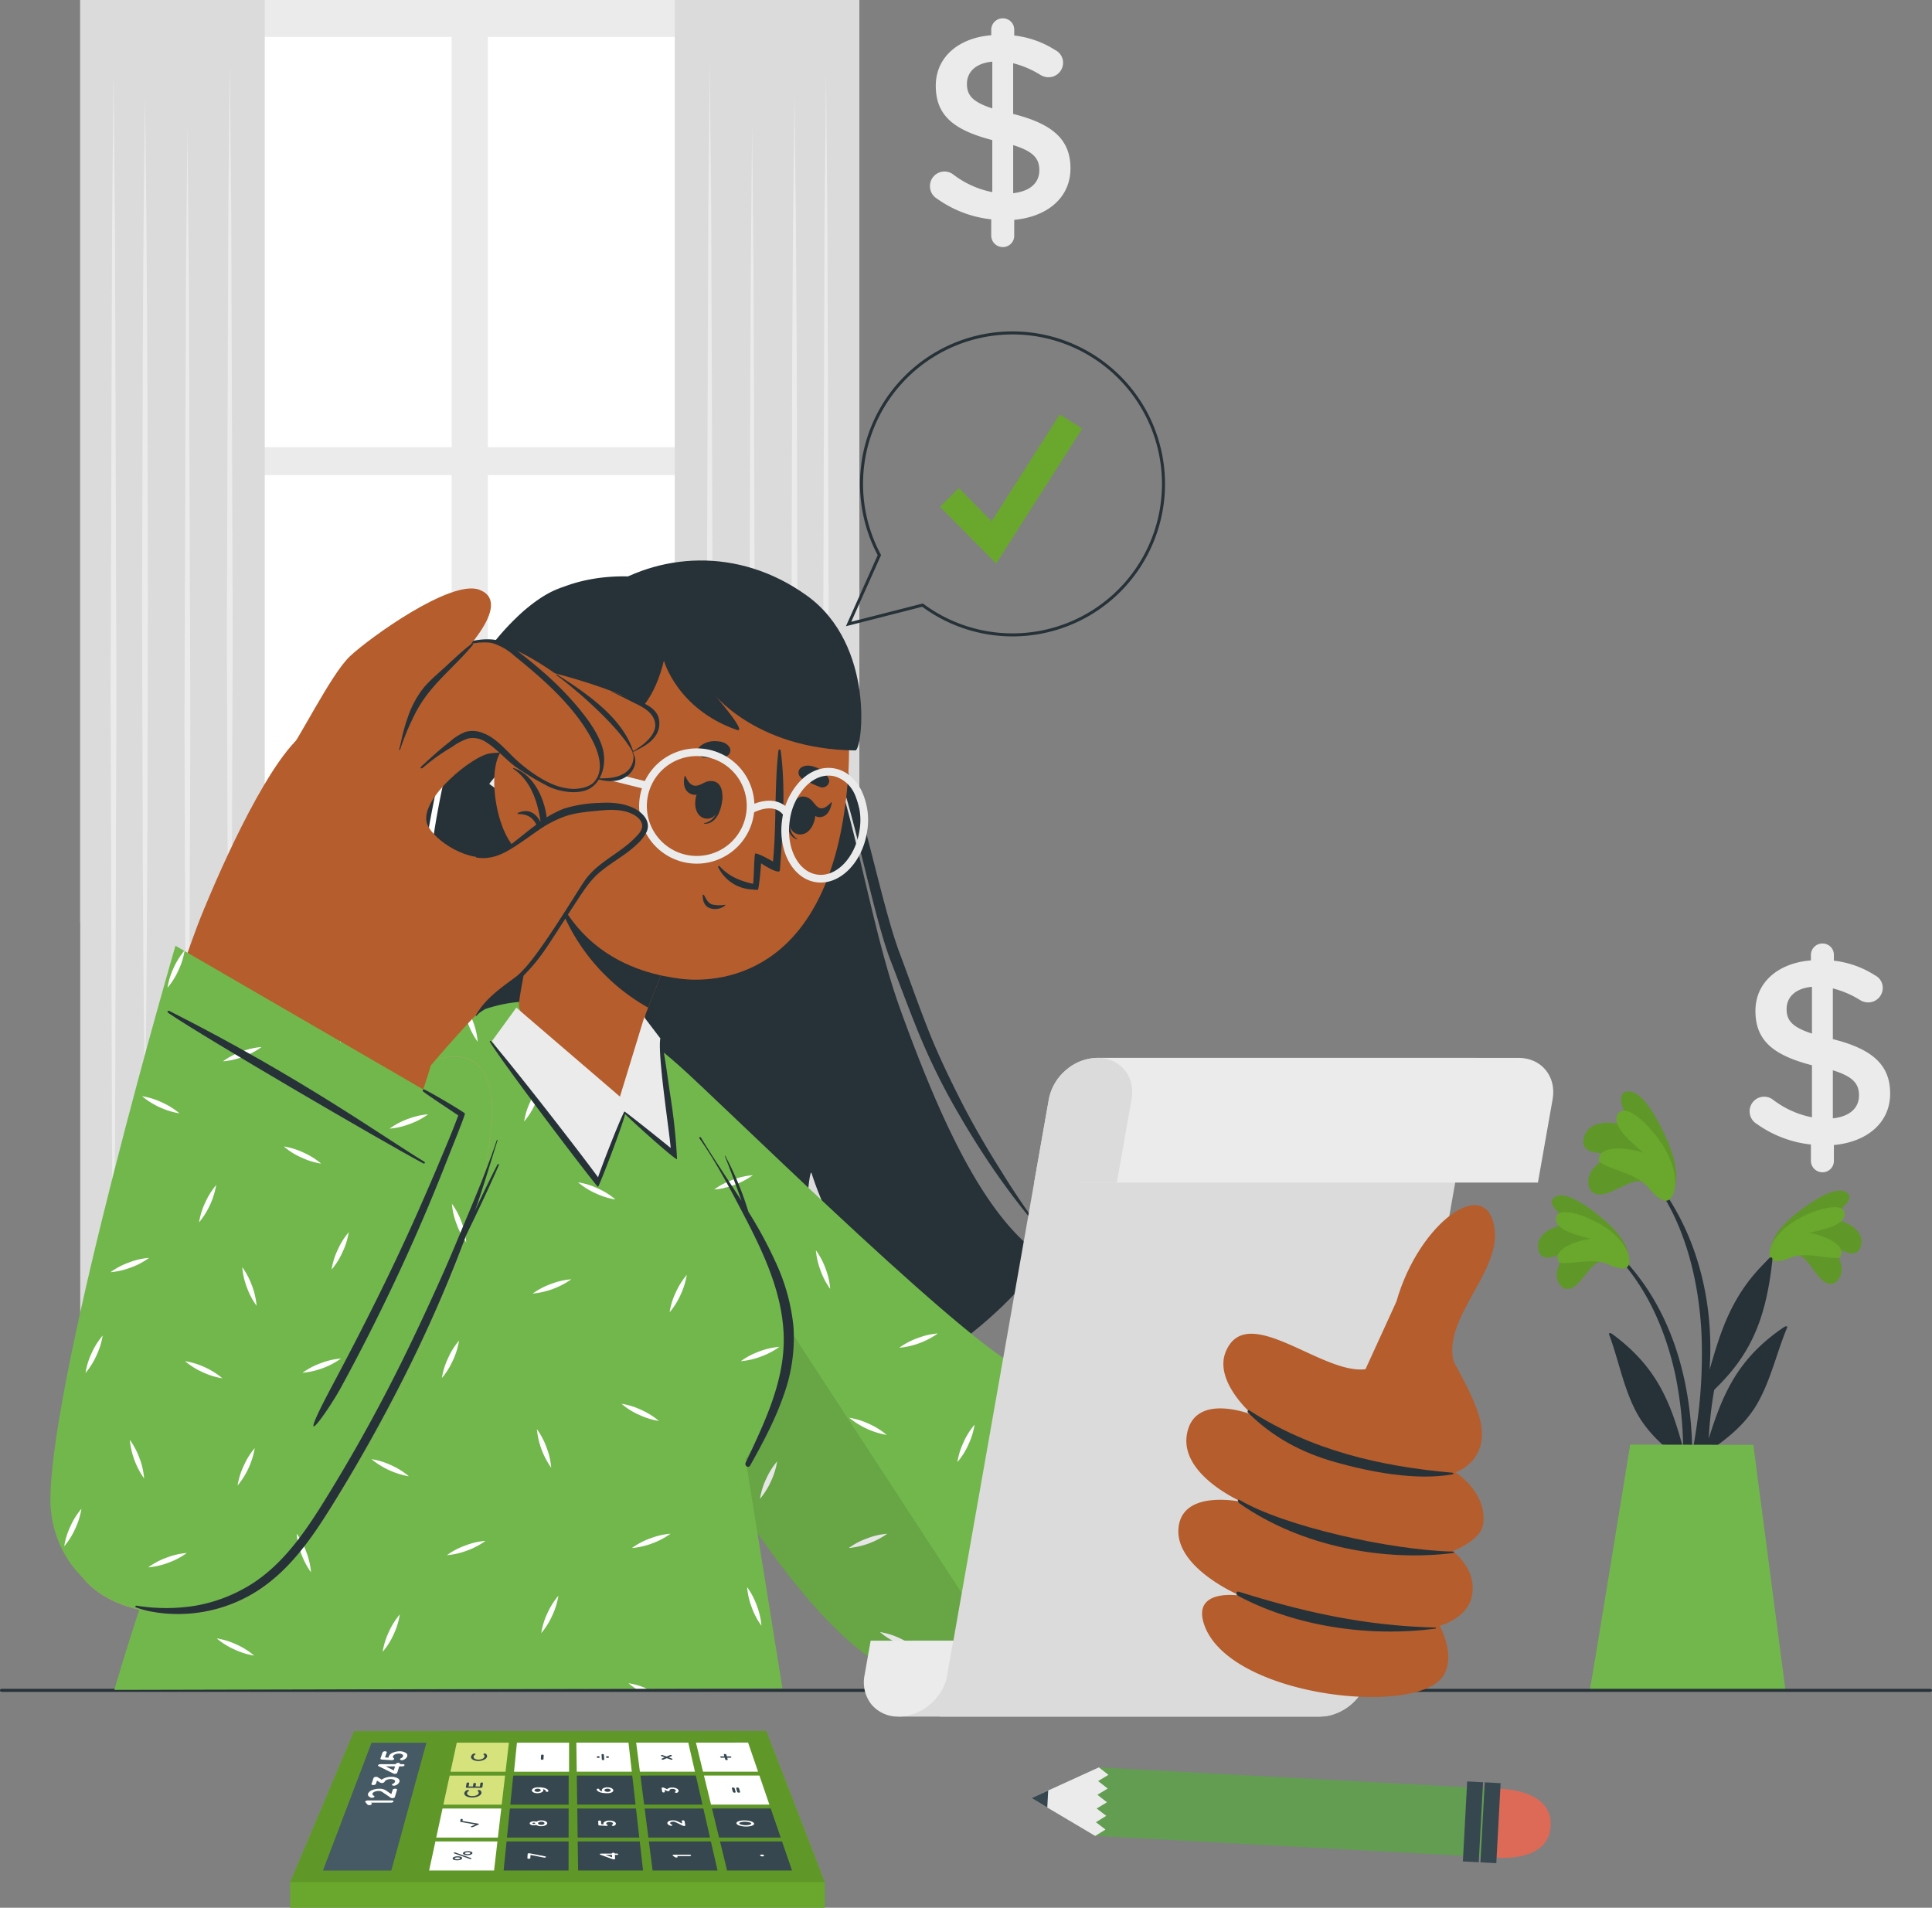 <svg xmlns="http://www.w3.org/2000/svg" width="638.42" height="630.427" viewBox="0 0 638.42 630.427"><rect x="0" y="0" width="638.42" height="630.427" fill="#808080" stroke="none"/><defs><style>.a{fill:#ebebeb;}.b{fill:#fff;}.c{fill:#dbdbdb;}.d{fill:#263238;}.e{fill:#69a82c;}.f{opacity:0.1;}.g{fill:#72b74c;}.h,.p{fill:none;stroke:#263238;}.h{stroke-linecap:round;stroke-linejoin:round;}.i{fill:#eb9481;}.j{fill:#b55d2c;}.k{fill:#dd6a57;}.l{fill:#629d52;}.m{fill:#37474f;}.n{fill:#d6e27b;}.o{fill:#455a64;}.p{stroke-miterlimit:10;}</style></defs><g transform="translate(-36.211 -44.669)"><g transform="translate(62.724 44.669)"><rect class="a" width="257.436" height="304.767" transform="translate(0 0)"/><g transform="translate(14.029 12.208)"><rect class="b" width="108.709" height="135.559"/><rect class="b" width="108.709" height="135.559" transform="translate(120.669)"/><rect class="b" width="108.709" height="135.559" transform="translate(0 144.793)"/><rect class="b" width="108.709" height="135.559" transform="translate(120.669 144.793)"/></g><g transform="translate(0 0)"><rect class="c" width="60.974" height="436.02"/><path class="a" d="M87.508,58.542l.471,47.144.171,47.144.324,94.287L88.152,341.4l-.17,47.144-.474,47.144-.474-47.144-.17-47.144-.322-94.287.324-94.287.171-47.144Z" transform="translate(-38.094 -37.812)"/><path class="a" d="M68.771,65.858l.47,42.1.27,42.1.226,84.19-.222,84.191-.271,42.1-.474,42.1-.474-42.1-.271-42.1L67.8,234.239l.225-84.19.271-42.1Z" transform="translate(-47.356 -34.196)"/><path class="a" d="M78.139,72.509l.47,49.291.171,49.291.324,98.581-.322,98.581-.17,49.291-.474,49.291-.474-49.291-.17-49.291-.322-98.581L77.5,171.09l.171-49.291Z" transform="translate(-42.725 -30.909)"/><path class="a" d="M61.8,60.2l.471,51.589.171,51.589.324,103.178-.322,103.178-.17,51.589L61.8,472.915l-.474-51.589-.17-51.589L60.837,266.56l.324-103.178.171-51.589Z" transform="translate(-50.8 -36.99)"/></g><g transform="translate(196.462)"><rect class="c" width="60.974" height="436.02" transform="translate(60.974 436.02) rotate(180)"/><path class="a" d="M193.653,58.542l.471,47.144.171,47.144.324,94.287L194.3,341.4l-.17,47.144-.474,47.144-.474-47.144-.17-47.144-.322-94.287.324-94.287.171-47.144Z" transform="translate(-182.093 -37.812)"/><path class="a" d="M212.391,65.858l.47,42.1.27,42.1.226,84.19-.222,84.191-.271,42.1-.474,42.1-.474-42.1-.271-42.1-.222-84.191.225-84.19.271-42.1Z" transform="translate(-172.832 -34.196)"/><path class="a" d="M203.022,72.509l.471,49.291.171,49.291.324,98.581-.322,98.581-.17,49.291-.474,49.291-.474-49.291-.17-49.291-.322-98.581.324-98.581.171-49.291Z" transform="translate(-177.462 -30.909)"/><path class="a" d="M219.359,60.2l.471,51.589L220,163.382l.324,103.178L220,369.738l-.17,51.589-.474,51.589-.474-51.589-.17-51.589-.322-103.178.324-103.178.171-51.589Z" transform="translate(-169.387 -36.99)"/></g><g transform="translate(551.643 311.782)"><path class="a" d="M447.384,253.322a3.725,3.725,0,0,1,3.752,3.754V259a31.8,31.8,0,0,1,13.529,4.8,4.676,4.676,0,0,1,2.619,4.19,4.807,4.807,0,0,1-4.889,4.8,5.043,5.043,0,0,1-2.618-.786,31.685,31.685,0,0,0-8.989-3.84v16.758c13.268,3.316,18.94,8.64,18.94,17.979,0,9.6-7.506,15.974-18.592,17.02v5.237a3.724,3.724,0,0,1-3.752,3.754,3.8,3.8,0,0,1-3.84-3.754v-5.411a37.767,37.767,0,0,1-17.894-6.808,4.8,4.8,0,0,1-2.356-4.19,4.8,4.8,0,0,1,7.682-3.84,30.916,30.916,0,0,0,12.916,5.847V293.558c-12.743-3.316-18.678-8.117-18.678-17.979,0-9.339,7.419-15.8,18.33-16.672v-1.832A3.8,3.8,0,0,1,447.384,253.322Zm-3.492,29.763V267.637c-5.586.523-8.378,3.491-8.378,7.331C435.514,278.633,437.171,280.9,443.892,283.085Zm6.9,12.132V311.1c5.586-.611,8.641-3.4,8.641-7.594C459.43,299.668,457.51,297.311,450.788,295.217Z" transform="translate(-423.294 -253.322)"/></g><g transform="translate(280.792 6.058)"><path class="a" d="M266.125,48.723a3.724,3.724,0,0,1,3.751,3.754V54.4A31.75,31.75,0,0,1,283.4,59.2a4.673,4.673,0,0,1,2.619,4.19,4.808,4.808,0,0,1-4.889,4.8,5.044,5.044,0,0,1-2.618-.786,31.668,31.668,0,0,0-8.99-3.84V80.318c13.268,3.317,18.941,8.641,18.941,17.98,0,9.6-7.507,15.974-18.593,17.02v5.237a3.723,3.723,0,0,1-3.751,3.754,3.8,3.8,0,0,1-3.842-3.754v-5.411a37.757,37.757,0,0,1-17.892-6.809,4.794,4.794,0,0,1-2.358-4.188,4.8,4.8,0,0,1,7.682-3.84,30.914,30.914,0,0,0,12.918,5.847V88.959c-12.745-3.317-18.678-8.117-18.678-17.979,0-9.339,7.418-15.8,18.329-16.671V52.477A3.8,3.8,0,0,1,266.125,48.723Zm-3.492,29.763V63.037c-5.587.524-8.38,3.492-8.38,7.332C254.253,74.034,255.912,76.3,262.633,78.486Zm6.895,12.132V106.5c5.586-.611,8.641-3.4,8.641-7.594C278.169,95.069,276.249,92.713,269.527,90.618Z" transform="translate(-242.033 -48.723)"/></g></g><g transform="translate(544.455 405.34)"><g transform="translate(0)"><g transform="translate(0 34.356)"><path class="d" d="M394.932,321.725c23.9,23.4,27.913,59.6,22.876,91.307-.13.72-1.243.523-1.243-.152,0-7.219.218-14.37.2-21.5-.132-.326-.241-.632-.371-.959-6.237-4.535-11.974-9.66-15.528-16.682-3.99-7.851-5.56-16.7-8.613-24.9-.284-.784.553-.553,1.1-.149,14.538,10.723,19.173,22.262,23.345,37.681a128.217,128.217,0,0,0-2.53-24.01c-3.141-14.633-9.356-29.135-19.866-40C393.907,321.943,394.518,321.311,394.932,321.725Z" transform="translate(-368.754 -302.825)"/><path class="e" d="M398.193,330.66c-4.112.139-6.69,6.711-9.893,8.628-1.7,1.021-3.346.958-4.538-.713-3.175-4.433,1.182-9.9,5.278-12.958-2.93,1.2-5.36,3.322-8.519,3.921-1.913.351-3.4-.357-3.846-2.3-1.391-6.043,6.188-8.731,11.386-8.858-2.521-1.751-9.746-6.516-5.907-8.858,3.89-2.352,12.368,4.459,15.134,6.7,4.064,3.3,8.91,8.226,9.094,13.384C406.621,335.627,401.358,331.921,398.193,330.66Z" transform="translate(-376.507 -309.032)"/><path class="f" d="M398.193,330.66c-4.112.139-6.69,6.711-9.893,8.628-1.7,1.021-3.346.958-4.538-.713-3.175-4.433,1.182-9.9,5.278-12.958-2.93,1.2-5.36,3.322-8.519,3.921-1.913.351-3.4-.357-3.846-2.3-1.391-6.043,6.188-8.731,11.386-8.858-2.521-1.751-9.746-6.516-5.907-8.858,3.89-2.352,12.368,4.459,15.134,6.7,4.064,3.3,8.91,8.226,9.094,13.384C406.621,335.627,401.358,331.921,398.193,330.66Z" transform="translate(-376.507 -309.032)"/><path class="e" d="M397.438,329.842c-5.257-2.389-15.357,1.051-16.214-.94-1.741-4.049,6.33-6.827,10.685-7.365-4.012-1.088-11.7-2.82-11.462-6.688.288-4.725,11.79-.662,17.611,3.8,7.335,5.624,7.286,11.05,6.074,12.136C402.469,332.279,398.306,330.236,397.438,329.842Z" transform="translate(-374.562 -307.201)"/></g><g transform="translate(53.164 32.756)"><path class="d" d="M439.533,320.171c-24.775,22.474-30.16,58.494-26.333,90.37.1.725,1.222.571,1.249-.1.273-7.213.329-14.369.622-21.493.142-.323.263-.623.406-.944,6.4-4.3,12.331-9.2,16.15-16.081,4.287-7.693,6.192-16.48,9.554-24.557.314-.774-.532-.575-1.094-.193-14.937,10.161-20.005,21.516-24.761,36.765a128.262,128.262,0,0,1,3.441-23.9c3.694-14.5,10.457-28.757,21.372-39.209C440.547,320.428,439.962,319.772,439.533,320.171Z" transform="translate(-412.086 -301.988)"/><g transform="translate(23.341)"><path class="e" d="M436.091,329.04c4.1.3,6.428,6.962,9.559,9,1.654,1.083,3.307,1.083,4.561-.541,3.343-4.308-.8-9.937-4.78-13.15,2.881,1.315,5.23,3.523,8.362,4.244,1.9.423,3.411-.23,3.931-2.156,1.621-5.986-5.85-8.96-11.041-9.284,2.585-1.656,9.988-6.141,6.24-8.628-3.8-2.5-12.528,3.987-15.378,6.124-4.187,3.141-9.218,7.881-9.6,13.028C427.481,333.684,432.881,330.182,436.091,329.04Z" transform="translate(-427.601 -307.962)"/><path class="f" d="M436.091,329.04c4.1.3,6.428,6.962,9.559,9,1.654,1.083,3.307,1.083,4.561-.541,3.343-4.308-.8-9.937-4.78-13.15,2.881,1.315,5.23,3.523,8.362,4.244,1.9.423,3.411-.23,3.931-2.156,1.621-5.986-5.85-8.96-11.041-9.284,2.585-1.656,9.988-6.141,6.24-8.628-3.8-2.5-12.528,3.987-15.378,6.124-4.187,3.141-9.218,7.881-9.6,13.028C427.481,333.684,432.881,330.182,436.091,329.04Z" transform="translate(-427.601 -307.962)"/><path class="e" d="M434.968,328.2c5.345-2.188,15.306,1.633,16.24-.321,1.895-3.982-6.065-7.065-10.4-7.769,4.049-.934,11.8-2.371,11.708-6.246-.108-4.732-11.755-1.11-17.743,3.129-7.543,5.342-7.7,10.765-6.531,11.9C429.849,330.44,434.086,328.559,434.968,328.2Z" transform="translate(-427.706 -306.15)"/></g></g><g transform="translate(14.941)"><path class="d" d="M419.937,387.672c-1.829,11.844-4.1,24.09-7.691,35.534a.885.885,0,0,1-1.732-.348c1.627-10.951,4.593-21.7,6.221-32.65a164.393,164.393,0,0,0,1.9-33.518c-1.044-18.453-6.055-38.08-18.1-52.519-.264-.342.3-.826.571-.508,24.105,28.107,20.27,62.569,20.249,65.658,3.411-11.637,6.929-24.975,19.838-36.823.557-.511.991-.269.9.6-2.31,21.583-8.31,32.851-20.823,44.39C420.922,380.908,420.481,384.312,419.937,387.672Z" transform="translate(-379.602 -277.381)"/><path class="e" d="M407.23,316.064c-4.336-1.926-10.319,3.6-14.609,3.972-2.273.206-3.954-.69-4.348-3.024-1.064-6.2,6.209-9.677,12-10.787-3.647-.226-7.234.749-10.812-.22-2.162-.6-3.349-2.083-2.833-4.326,1.6-6.971,10.814-5.944,16.274-3.458-1.733-3.087-6.832-11.667-1.671-12.166,5.219-.481,10.588,10.853,12.328,14.574,2.558,5.467,5.106,13.021,2.7,18.465C413.473,325.46,409.876,318.966,407.23,316.064Z" transform="translate(-386.506 -286.04)"/><path class="f" d="M407.23,316.064c-4.336-1.926-10.319,3.6-14.609,3.972-2.273.206-3.954-.69-4.348-3.024-1.064-6.2,6.209-9.677,12-10.787-3.647-.226-7.234.749-10.812-.22-2.162-.6-3.349-2.083-2.833-4.326,1.6-6.971,10.814-5.944,16.274-3.458-1.733-3.087-6.832-11.667-1.671-12.166,5.219-.481,10.588,10.853,12.328,14.574,2.558,5.467,5.106,13.021,2.7,18.465C413.473,325.46,409.876,318.966,407.23,316.064Z" transform="translate(-386.506 -286.04)"/><path class="e" d="M406.267,315.62c-4.251-5.125-16.461-6.641-16.35-9.137.232-5.078,10-3.9,14.795-2.262-3.616-3.148-10.72-8.815-8.528-12.709,2.678-4.758,12.567,5.248,16.361,12.81,4.779,9.527,2,15.132.191,15.649C410.26,320.681,406.97,316.467,406.267,315.62Z" transform="translate(-384.82 -283.946)"/></g><path class="g" d="M442,364.228l10.63,81.233H387.933c1.333-7.2,13.374-81.325,13.374-81.325Z" transform="translate(-370.859 -247.441)"/></g></g><g transform="translate(36.711 603.247)"><line class="h" x2="637.42"/></g><g transform="translate(52.863 229.881)"><g transform="translate(114.29 5.247)"><path class="d" d="M140.588,424.226A151.355,151.355,0,0,0,167.6,442.239c-13.318-24.31-6.185-76.089-4.986-68.518,5.76,36.2,27.429,77.144,36.856,79.868.066,0,.1.036.161.039,25.506,5.127,49.485.958,69.946-7.035a.212.212,0,0,0-.058-.121C252,418.772,257.686,366,258.738,369.323c11.439,35.7,39.789,58.382,45.019,58.775h.033c20.888-14.736,32.66-30.205,30.045-32.092-18.991-13.752-33.24-46.294-45.653-80.467v-.028C275.907,281.82,271.3,232.758,252.5,202.026c-17.212-28.131-55.991-36.45-79.457-24.787C111.468,207.839,128.94,414.577,140.588,424.226Z" transform="translate(-121.51 -172.129)"/><path class="d" d="M179.713,174.341c-5.312,1.621-9.775,4.858-13.782,8.275a84.364,84.364,0,0,0-10.638,11.5,133.675,133.675,0,0,0-14.974,26.6c-8.145,18.536-12.591,55.866-14.86,75.623a310.133,310.133,0,0,0-.033,59.612c.4,4.961,1.13,9.9,1.68,14.844l2.186,14.79,2.826,14.705,3.313,14.621-2.315-14.748-1.969-14.769-1.657-14.783c-.372-4.937-.926-9.862-1.149-14.8-1.233-19.733-1.4-39.528.82-59.117,1.911-19.6,6.422-56.6,13.764-75.108a135.192,135.192,0,0,1,13.844-26.622,81.825,81.825,0,0,1,9.849-11.757,52.862,52.862,0,0,1,6.044-5.007A28.2,28.2,0,0,1,179.713,174.341Z" transform="translate(-124.006 -171.036)"/><path class="d" d="M300.4,386.05a256.5,256.5,0,0,1-15.234-22.112c-4.767-7.519-9.211-15.191-13.232-23.021-3.973-7.846-7.782-15.749-10.971-23.845s-6.082-16.365-9.142-24.548c-6.31-16.334-12.328-50.288-19.714-66.323-3.739-8-7.639-15.953-12.138-23.671a118.736,118.736,0,0,0-7.486-11.223c-2.758-3.564-5.82-7.147-10-9.469,3.936,2.611,6.639,6.291,9.167,9.934a115.385,115.385,0,0,1,6.676,11.459c4.126,7.79,7.706,15.8,11.1,23.869,6.793,16.137,12.821,50.029,18.847,66.429,3.174,8.166,6.14,16.346,9.487,24.519a214.246,214.246,0,0,0,11.588,23.934C278.136,357.485,288.2,372.482,300.4,386.05Z" transform="translate(-85.218 -167.331)"/></g><g transform="translate(159.032 146.821)"><path class="i" d="M173.366,328.97c16.077,36.119,78.981,152.433,117.8,159.4,25.473,4.572,127.25-8.988,143.966-33.784,7.285-10.8-8.313-83.753-21.824-80.346s-95.01,17.172-105.171,14.612c-10.1-2.546-88.661-86.628-117.589-107.162C140.661,246.281,164.706,309.52,173.366,328.97Z" transform="translate(-150.993 -264.78)"/><path class="g" d="M385.167,372.164,391.3,482.388s-80.411,17.674-115.5,5.551c-42.615-14.721-104.963-146.686-113.5-168.376-14.013-35.608-10.131-57.17,9.731-51.9,7.718,1.984,17.867,8.064,30.305,19.023,13.02,11.41,87.771,85.481,111.361,99.473C326.889,393.987,385.167,372.164,385.167,372.164Z" transform="translate(-153.949 -266.875)"/><path class="b" d="M341.667,455.934a24.365,24.365,0,0,0-6.067,3.2,24.316,24.316,0,0,0,6.679-1.539,23.831,23.831,0,0,0,6.067-3.183A23.647,23.647,0,0,0,341.667,455.934ZM281.09,369.356a23.742,23.742,0,0,0-6.052,3.183,26.236,26.236,0,0,0,12.731-4.722A23.781,23.781,0,0,0,281.09,369.356Zm-61.115-52.314a24.37,24.37,0,0,0-6.067,3.2,26.362,26.362,0,0,0,12.746-4.722A24.172,24.172,0,0,0,219.975,317.042ZM264.4,435.537a24.056,24.056,0,0,0-6.067,3.183A26.237,26.237,0,0,0,271.063,434,23.561,23.561,0,0,0,264.4,435.537Zm71.1-42.482a24.114,24.114,0,0,0-6.067,3.2,24.313,24.313,0,0,0,6.679-1.539,23.83,23.83,0,0,0,6.067-3.183A23.648,23.648,0,0,0,335.5,393.055ZM228.731,373.779a24.278,24.278,0,0,0-6.052,3.2,24.311,24.311,0,0,0,6.679-1.539,23.8,23.8,0,0,0,6.052-3.2A24.314,24.314,0,0,0,228.731,373.779ZM388.677,434.64c-.254-1.016-.583-2.017-.926-3a24.367,24.367,0,0,0-3.2-6.067,23.784,23.784,0,0,0,1.539,6.679,25.018,25.018,0,0,0,2.749,5.469Zm-84.471,6.141a24.313,24.313,0,0,0-3.183-6.067,24.3,24.3,0,0,0,1.524,6.679,23.885,23.885,0,0,0,3.2,6.067A23.662,23.662,0,0,0,304.206,440.782ZM250.682,346.4a24.278,24.278,0,0,0-3.2-6.052,24.313,24.313,0,0,0,1.539,6.679,23.742,23.742,0,0,0,3.183,6.052A23.765,23.765,0,0,0,250.682,346.4Zm-58.859-57.947a24.058,24.058,0,0,0-3.183-6.067,26.236,26.236,0,0,0,4.722,12.731A23.562,23.562,0,0,0,191.823,288.457ZM275.188,468.53a23.67,23.67,0,0,0-6.545-2.032,23.855,23.855,0,0,0,5.8,3.631,24.183,24.183,0,0,0,6.545,2.032A24.143,24.143,0,0,0,275.188,468.53Zm73.323-45.351a23.839,23.839,0,0,0-6.545-2.017,26.709,26.709,0,0,0,12.358,5.663A24.77,24.77,0,0,0,348.511,423.179Zm-24.147,60.533a23.67,23.67,0,0,0-6.545-2.032,19.593,19.593,0,0,0,3.616,2.51c1.18-.06,2.346-.12,3.526-.194C324.767,483.906,324.558,483.8,324.364,483.712Zm-59.292-85.995a23.672,23.672,0,0,0-6.545-2.032,26.564,26.564,0,0,0,12.343,5.663A23.855,23.855,0,0,0,265.071,397.717Zm-89.626-77.806a23.67,23.67,0,0,0-6.545-2.032,23.856,23.856,0,0,0,5.8,3.631,24.183,24.183,0,0,0,6.545,2.032A24.144,24.144,0,0,0,175.446,319.911ZM231.032,415.9a23.338,23.338,0,0,0-2.017,6.545,24.229,24.229,0,0,0,3.631-5.813,24.72,24.72,0,0,0,2.032-6.545A24.291,24.291,0,0,0,231.032,415.9Zm-29.87-61.623a23.338,23.338,0,0,0-2.017,6.545,24.23,24.23,0,0,0,3.631-5.813,24.721,24.721,0,0,0,2.032-6.545A24.771,24.771,0,0,0,201.162,354.279Zm95.11,49.49a24.183,24.183,0,0,0-2.032,6.545,23.469,23.469,0,0,0,3.646-5.8,24.72,24.72,0,0,0,2.032-6.545A23.75,23.75,0,0,0,296.272,403.769ZM154.75,288.143c.149.822.314,1.644.508,2.5a21.7,21.7,0,0,0,1.479-5.23A18.19,18.19,0,0,0,154.75,288.143Z" transform="translate(-153.553 -259.206)"/><path class="d" d="M300.787,442.507c-1.393-16.261-4.673-83.014-4.405-97.484.018-1,.659-1.236.776-.188,5.352,48.629,3.719,81.578,4.271,97.595C301.442,442.832,300.825,442.921,300.787,442.507Z" transform="translate(-83.557 -228.68)"/><path class="f" d="M162.289,319.545c8.523,21.7,70.91,153.68,113.5,168.387,10.5,3.63,25.111,4.58,40.4,4.173l-146.807-225c-4.218-.65-7.621.067-10.083,2.044C151.383,275.366,152.147,293.81,162.289,319.545Z" transform="translate(-153.949 -266.874)"/></g><g transform="translate(21.14 145.736)"><path class="g" d="M61.668,493.633l220.759-.518-12.2-75.9s17.457-21.189,14.154-44.172c-3.621-25.187-49.027-89.01-52.849-92.607-15.364-14.424-31.639-17.015-47.271-11.809h-.036C112.049,314,61.668,493.633,61.668,493.633Z" transform="translate(-61.668 -266.149)"/><path class="b" d="M74.589,448.11a29.732,29.732,0,0,0-3.721,1.7c-.149.433-.3.852-.448,1.27a28.611,28.611,0,0,0,4.782-1.315,23.636,23.636,0,0,0,6.067-3.2A23.786,23.786,0,0,0,74.589,448.11Zm79.764-144.973a24.278,24.278,0,0,0-6.052,3.2,24.209,24.209,0,0,0,6.664-1.539,23.639,23.639,0,0,0,6.067-3.2A24.313,24.313,0,0,0,154.353,303.137Zm104.165,21.487a20.223,20.223,0,0,0-2.929,1.823,18.366,18.366,0,0,0,3.661-.6C259.011,325.446,258.757,325.043,258.518,324.625Zm-56.872,33.038a24.316,24.316,0,0,0-6.067,3.183,26.363,26.363,0,0,0,12.746-4.722A23.783,23.783,0,0,0,201.646,357.663ZM173.3,444.106a24.06,24.06,0,0,0-6.067,3.183,24.293,24.293,0,0,0,6.679-1.524,23.8,23.8,0,0,0,6.052-3.2A23.564,23.564,0,0,0,173.3,444.106Zm97.112-64.119a24.279,24.279,0,0,0-6.052,3.2,24.313,24.313,0,0,0,6.679-1.539,23.8,23.8,0,0,0,6.052-3.2A24.314,24.314,0,0,0,270.412,379.987Zm-144.854,3.855a24.222,24.222,0,0,0-6.052,3.183,26.236,26.236,0,0,0,12.731-4.722A23.784,23.784,0,0,0,125.558,383.842Zm108.887,57.9a24.058,24.058,0,0,0-6.067,3.183,24.3,24.3,0,0,0,6.679-1.524,24.023,24.023,0,0,0,6.052-3.2A23.561,23.561,0,0,0,234.445,441.745Zm-58.59-170.809c-.149-.374-.3-.732-.448-1.106-.493.344-.971.7-1.449,1.061.09.224.164.433.239.657a23.884,23.884,0,0,0,3.2,6.067A24.311,24.311,0,0,0,175.855,270.936ZM120.777,446.272a24.312,24.312,0,0,0-3.183-6.067,26.363,26.363,0,0,0,4.722,12.746A23.664,23.664,0,0,0,120.777,446.272Zm79.375-34.562a24.221,24.221,0,0,0-3.183-6.052,26.236,26.236,0,0,0,4.722,12.731A23.784,23.784,0,0,0,200.152,411.71Zm-28.077-74.5a24.278,24.278,0,0,0-3.2-6.052,26.793,26.793,0,0,0,4.722,12.731A24.294,24.294,0,0,0,172.075,337.206ZM269.62,463.935a23.585,23.585,0,0,0-3.183-6.067,24.3,24.3,0,0,0,1.524,6.679,24.023,24.023,0,0,0,3.2,6.052A23.562,23.562,0,0,0,269.62,463.935ZM233.5,294.665a24.058,24.058,0,0,0-3.183-6.067,26.236,26.236,0,0,0,4.722,12.731A23.561,23.561,0,0,0,233.5,294.665Zm-84.65,122.918a23.839,23.839,0,0,0-6.545-2.017,26.709,26.709,0,0,0,12.358,5.663A24.77,24.77,0,0,0,148.854,417.583Zm78.4,72.038a18.559,18.559,0,0,0,2.436,1.793l3.556-.015A22.417,22.417,0,0,0,227.258,489.621ZM97.735,476.83A24.183,24.183,0,0,0,91.19,474.8,23.552,23.552,0,0,0,97,478.444a24.446,24.446,0,0,0,6.53,2.032A23.471,23.471,0,0,0,97.735,476.83Zm133.721-77.537a23.921,23.921,0,0,0-6.53-2.032,23.468,23.468,0,0,0,5.8,3.646,24.158,24.158,0,0,0,6.545,2.017A24.232,24.232,0,0,0,231.457,399.293Zm-14.33-73.174a23.67,23.67,0,0,0-6.545-2.032,23.856,23.856,0,0,0,5.8,3.631,24.183,24.183,0,0,0,6.545,2.032A24.143,24.143,0,0,0,217.127,326.119Zm-85.98,20.262a23.671,23.671,0,0,0-2.032,6.545,23.939,23.939,0,0,0,3.631-5.813,23.414,23.414,0,0,0,2.032-6.53A23.856,23.856,0,0,0,131.147,346.381ZM200.421,466.5a24.158,24.158,0,0,0-2.017,6.545,23.856,23.856,0,0,0,3.631-5.8,24.184,24.184,0,0,0,2.032-6.545A24.681,24.681,0,0,0,200.421,466.5Zm42.422-106.018a23.338,23.338,0,0,0-2.017,6.545,24.23,24.23,0,0,0,3.631-5.813,24.721,24.721,0,0,0,2.032-6.545A24.77,24.77,0,0,0,242.843,360.487ZM148.032,472.676A24.184,24.184,0,0,0,146,479.221a23.469,23.469,0,0,0,3.646-5.8,24.158,24.158,0,0,0,2.017-6.545A24.143,24.143,0,0,0,148.032,472.676ZM100.1,417.732a24.021,24.021,0,0,0-2.032,6.545,26.316,26.316,0,0,0,5.663-12.358A24.228,24.228,0,0,0,100.1,417.732ZM167.607,382.2a23.415,23.415,0,0,0-2.032,6.53,23.853,23.853,0,0,0,3.631-5.8,24.184,24.184,0,0,0,2.032-6.545A24.228,24.228,0,0,0,167.607,382.2Zm27.181-84.769a23.415,23.415,0,0,0-2.032,6.53,23.857,23.857,0,0,0,3.631-5.8,24.182,24.182,0,0,0,2.032-6.545A24.228,24.228,0,0,0,194.787,297.429Z" transform="translate(-57.342 -264.329)"/><path class="d" d="M191.561,296.269c4.266,7.1,8.979,13.961,13.444,20.963-1.8-4.958-3.568-9.928-5.547-14.817-.04-.1.1-.181.148-.082a102.4,102.4,0,0,1,7.643,18.471,140.954,140.954,0,0,1,8.918,16.482,65.814,65.814,0,0,1,5.984,21.6,55.69,55.69,0,0,1-3.135,22.239c-2.82,8.248-6.935,15.953-11.183,23.536-.563,1.006-1.96.076-1.493-.922,6.264-13.351,13.181-27.4,12.553-42.539-.622-14.952-7.592-28.762-14.427-41.744-4.117-7.821-8.31-15.678-13.4-22.917C190.859,296.25,191.371,295.952,191.561,296.269Z" transform="translate(2.264 -251.329)"/></g><g transform="translate(268.824 164.363)"><g transform="translate(0 192.583)"><path class="c" d="M239.526,407.5,235.1,432.589H374.24c7.543,0,14.747-6.123,16.077-13.667l2.014-11.427Z" transform="translate(-223.631 -407.496)"/><path class="a" d="M227.637,418.923l2.014-11.427h27.335l-2.014,11.427c-1.33,7.543-8.535,13.667-16.078,13.667a11.354,11.354,0,0,1-8.964-4A11.8,11.8,0,0,1,227.637,418.923Z" transform="translate(-227.425 -407.496)"/></g><path class="c" d="M280.22,292.282,244.247,496.291H369.719c7.543,0,14.747-6.123,16.077-13.667l35.973-204.01H296.3a16.219,16.219,0,0,0-10.375,4A16.748,16.748,0,0,0,280.22,292.282Z" transform="translate(-219.11 -278.614)"/><g transform="translate(56.252)"><path class="a" d="M281.484,278.614l-7.267,41.212H427.023l4.856-27.544c1.33-7.543-3.715-13.668-11.258-13.668Z" transform="translate(-260.549 -278.614)"/><path class="c" d="M269.928,292.282l-4.858,27.544H292.4l4.858-27.544c1.33-7.543-3.715-13.668-11.258-13.668a16.219,16.219,0,0,0-10.375,4A16.748,16.748,0,0,0,269.928,292.282Z" transform="translate(-265.07 -278.614)"/></g><g transform="translate(103.905 48.679)"><path class="j" d="M377.266,331.412c5.107,14.559,19.842,33.531,20,45a13.154,13.154,0,0,1-8.729,13.043s10.7,6.835,9.122,17.263c-.81,5.367-10.1,8.788-10.1,8.788s8.334,5.85,6.363,15.038c-1.572,7.319-10.639,9.651-10.639,9.651s5.378,9.338,1.387,16.283c-8.1,14.082-72,7.29-79.374-17.3-3.435-11.461,12.084-8.954,12.084-8.954S295.936,421.229,297,408.017s21.03-8.737,21.03-8.737-20.707-8.9-18.223-22.483c2.585-14.143,21.791-6.247,21.791-6.247s-13.187-11.144-8.9-21.109c7.071-16.455,31.705,7.8,46.1,5.961l10.212-22.336Z" transform="translate(-296.96 -301.197)"/><path class="j" d="M364.84,362.9c-3.631-14.206,15.088-29.284,13.568-43.368-2.056-19.053-24.959-3.026-32.493,23.527L343.689,364.7Z" transform="translate(-273.864 -311.191)"/><g transform="translate(19.207 67.747)"><path class="d" d="M375.551,408.529a.17.17,0,0,1,.03.338c-21.565,2.888-46.144-.547-65.417-10.922-.632-.339-.354-1.514.414-1.272C332.486,403.565,352.481,407.936,375.551,408.529Z" transform="translate(-309.814 -336.704)"/><path class="d" d="M381.352,393.48c.251.006.245.421-.022.456-22.238,2.854-49.814-1.777-70.622-16.349-.713-.5-.853-1.663.012-1.151C325.292,385.078,360.582,393.051,381.352,393.48Z" transform="translate(-309.662 -346.753)"/><path class="d" d="M312.85,356.6C333.342,369.8,356,375.1,380.063,377.2c.314.027.242.468-.025.517-12.05,2.179-27.246-.759-38.876-4.046-11.141-3.148-20.56-8.226-28.774-16.359C312.07,357,312.412,356.314,312.85,356.6Z" transform="translate(-308.603 -356.529)"/></g></g></g><g transform="translate(145.018)"><g transform="translate(9.787 83.84)"><path class="j" d="M151.123,287.969c.3,3.882,14.432,30.951,31.677,32.786,5.617.587,10.2-29.93,10.2-29.93l.853-2.174,11.917-30.464-33.4-29.489-4.871-3.972s-2.711,8.549-5.979,19.228c-.154.493-.309.989-.466,1.52-.2.6-.4,1.163-.559,1.73-.51,1.588-1.022,3.214-1.5,4.843-.368,1.239-.732,2.442-1.07,3.755-.375,1.31-.71,2.59-1.085,3.9C153.432,272.695,151.02,286.324,151.123,287.969Z" transform="translate(-151.12 -224.726)"/><path class="d" d="M158.079,243.954a65.619,65.619,0,0,0,32.33,44.7l11.917-30.464-33.4-29.489-4.871-3.972S161.347,233.275,158.079,243.954Z" transform="translate(-147.68 -224.726)"/></g><path class="j" d="M257.04,248.7c-7.562,56.907-42.5,58.8-54.771,57.16-11.137-1.493-48.873-7.991-47.231-65.375s30.492-71.858,56.145-69.791S264.6,191.795,257.04,248.7Z" transform="translate(-139.421 -167.683)"/><g transform="translate(64.323 59.713)"><path class="d" d="M220.208,221.1a37.693,37.693,0,0,1-3.637-1.579c-1.388-.622-2.558-.974-3.4-2.319a2.042,2.042,0,0,1,.5-2.442c1.536-1.177,3.426-.838,5.128-.158a7.443,7.443,0,0,1,4.046,3.516C223.782,219.8,221.907,221.662,220.208,221.1Z" transform="translate(-175.094 -205.908)"/><path class="d" d="M192.721,214.006a37.748,37.748,0,0,0,3.966-.024c1.521-.025,2.735.111,4.039-.795a2.042,2.042,0,0,0,.5-2.443c-.949-1.686-2.82-2.117-4.652-2.161a7.44,7.44,0,0,0-5.1,1.641C189.946,211.4,190.94,213.85,192.721,214.006Z" transform="translate(-186.083 -208.58)"/><g transform="translate(0 11.455)"><g transform="translate(3.738 1.707)"><path class="d" d="M198.122,220.6c0-.152-.333.127-.357.285-.572,3.869-1.88,8.2-5.59,8.852-.115.019-.139.215-.007.22C196.522,230.129,198.2,224.358,198.122,220.6Z" transform="translate(-189.149 -215.823)"/><path class="d" d="M196.382,217.53c-6.1-1.587-8.828,10.733-3.174,12.2C198.771,231.18,201.5,218.859,196.382,217.53Z" transform="translate(-190.118 -217.389)"/></g><path class="d" d="M195.056,218.211c-1.23.457-2.557,1.455-3.882,1.3-1.535-.184-2.383-1.724-3.089-3.183-.073-.151-.2-.067-.242.1-.557,2.353-.185,4.976,2.267,5.887,2.238.832,4.357-.892,5.472-3.135C195.789,218.758,195.55,218.024,195.056,218.211Z" transform="translate(-187.617 -216.246)"/></g><g transform="translate(34.259 18.275)"><path class="d" d="M211.773,222.985c.063-.139.257.248.215.4-.994,3.782-1.5,8.281,1.66,10.337.1.063.043.253-.081.2C209.5,232.373,210.224,226.408,211.773,222.985Z" transform="translate(-210.543 -219.75)"/><path class="d" d="M215.966,220.846c6.236.94,3.9,13.341-1.88,12.47C208.4,232.458,210.741,220.058,215.966,220.846Z" transform="translate(-210.423 -220.81)"/><path class="d" d="M216.14,221.739c.856.843,1.6,2.219,2.755,2.518,1.34.344,2.6-.807,3.706-1.929.115-.117.193.006.166.17-.381,2.383-1.63,4.7-3.994,4.728-2.155.024-3.3-2.3-3.416-4.765C215.335,222,215.8,221.4,216.14,221.739Z" transform="translate(-208.165 -220.4)"/></g><path class="d" d="M192.186,242.643c.665,1.128,1.239,2.588,2.578,3.072a10.356,10.356,0,0,0,4.314.143.136.136,0,0,1,.111.236,5.266,5.266,0,0,1-5.343.761c-1.627-.759-2.076-2.464-2.068-4.138C191.777,242.483,192.089,242.481,192.186,242.643Z" transform="translate(-185.56 -191.799)"/><g transform="translate(11.31 2.743)"><path class="d" d="M209.388,248.028s-.4,5.88-.967,8.576c-.054.253-.731.236-1.657.1-.046,0-.075.016-.106-.019a13.089,13.089,0,0,1-11.446-7.386c-.131-.3.269-.508.48-.288,3.008,3.352,6.794,4.844,11,5.8.347-.707.356-10.094.79-10.037,1.5.182,4.193,1.792,5.831,2.666,1.2-12.223.426-24.539,1.8-36.692a.376.376,0,0,1,.741-.027c1.723,12.851.653,26.946-.258,39.6C215.5,251.9,210.371,248.713,209.388,248.028Z" transform="translate(-195.186 -210.416)"/></g></g><path class="d" d="M160.389,242.155c13.145,2.685,17.088-18.1,17.088-18.1s15.2,1.557,21-22.336c0,0,4.348,15.951,24.019,22.861,4.163,1.463-8.041-12.446-8.041-12.446s14.181,18.938,47.281,19.248c2.34.021,6.775-34.8-16.05-51.178s-49.37-14.074-67.959-1.288c0,0-17.915,6.3-23.364,23.3S155.278,241.111,160.389,242.155Z" transform="translate(-140.763 -168.618)"/><g transform="translate(0 62.093)"><path class="a" d="M191.635,247.563a19.047,19.047,0,1,1,24.171-17.9h0a19.055,19.055,0,0,1-24.171,17.9Zm9.574-34.237A16.5,16.5,0,1,0,213.262,229.6,16.425,16.425,0,0,0,201.209,213.326Z" transform="translate(-128.186 -210.172)"/><path class="a" d="M219.308,251.985c-7.019-1.963-11.374-10.932-9.834-20.749a22.733,22.733,0,0,1,6.041-12.531c3.223-3.235,7.1-4.686,10.922-4.085s7.068,3.169,9.145,7.237a22.742,22.742,0,0,1,1.908,13.777c-1.632,10.373-9.239,17.828-16.96,16.618A11.379,11.379,0,0,1,219.308,251.985Zm7.679-34.643a8.05,8.05,0,0,0-.944-.206c-2.99-.471-6.091.726-8.726,3.365a20.249,20.249,0,0,0-5.329,11.128c-1.409,8.988,2.576,17.112,8.936,18.1,6.336,1,12.638-5.508,14.052-14.493a20.212,20.212,0,0,0-1.662-12.228A10.488,10.488,0,0,0,226.987,217.342Z" transform="translate(-112.643 -208.04)"/><path class="a" d="M202.992,226.024l-1.315-2.183c3.229-1.947,10.334-4.133,14.157,1.5l-2.107,1.429C210.309,221.717,203.288,225.848,202.992,226.024Z" transform="translate(-116.344 -204.454)"/><path class="a" d="M146.623,222.638l-2.053-1.506c.7-.956,7.027-9.354,12.788-9.384,5.384-.013,38.606,8.441,40.015,8.8l-.631,2.467c-9.521-2.434-35.212-8.746-39.369-8.723C153.568,214.314,148.325,220.325,146.623,222.638Z" transform="translate(-144.57 -209.394)"/></g><g transform="translate(1.647 60.533)"><path class="j" d="M168.105,226.972s-8.342-20.21-17.25-17.613-5.345,30,3.2,35.538,13.829-2.273,13.829-2.273Z" transform="translate(-145.672 -209.129)"/><path class="d" d="M150.009,214.525c-.146-.048-.223.157-.1.238,5.946,4.1,8.039,10.922,9.052,17.738-1.406-2.85-3.758-4.762-7.51-3.169-.2.084-.093.387.1.389,2.8.022,4.632.916,5.964,3.461a28.907,28.907,0,0,1,1.92,5.871c.175.653,1.3.574,1.227-.148-.006-.052-.015-.109-.021-.163C162.652,230.447,158.767,217.351,150.009,214.525Z" transform="translate(-143.609 -206.465)"/></g><g transform="translate(0.17 147.764)"><path class="a" d="M195.494,270.686l-8.029,26.226-34.242-29.406-8.054,11.055s35.161,48.356,35.16,46.037l8.592-22.749L205.3,315.774,200.83,277.7Z" transform="translate(-144.444 -267.506)"/><path class="d" d="M204.395,293.414c-.949-6.262-1.729-12.6-2.968-18.805-.043-.221-.4-.291-.433-.024-.744,6.189,3.012,30.115,3.477,35.889-.022-.019-.051-.04-.072-.061-.686-.6-15.122-12.192-15.238-11.978-1.971,3.664-8.287,20.234-8.688,21.727-5.563-7.682-28.969-37.845-35.39-45.012a.22.22,0,0,0-.36.251c5.034,8.184,35.348,48.038,35.719,47.894.276.178,8.139-20.24,8.963-24.04,2.5,2.579,17.2,15.791,17.163,14.852A198.592,198.592,0,0,0,204.395,293.414Z" transform="translate(-144.684 -264.092)"/></g></g><g transform="translate(0 9.241)"><g transform="translate(5.502 154.698)"><path class="i" d="M189.155,315.186c-13.309,57.28-50.981,121.376-74.83,140.21-14.515,11.462-61,11.566-63.088-18.5S140.439,312.539,153.87,294.2,201.163,263.5,189.155,315.186Z" transform="translate(-51.202 -278.331)"/><path class="g" d="M189.155,315.186c-13.309,57.28-50.981,121.376-74.83,140.21-14.515,11.462-61,11.566-63.088-18.5S140.439,312.539,153.87,294.2,201.163,263.5,189.155,315.186Z" transform="translate(-51.202 -278.331)"/><path class="b" d="M84.081,437.6a24.278,24.278,0,0,0-6.052,3.2,24.209,24.209,0,0,0,6.664-1.539,23.636,23.636,0,0,0,6.067-3.2A23.785,23.785,0,0,0,84.081,437.6Zm79.764-144.973a24.278,24.278,0,0,0-6.052,3.2,24.208,24.208,0,0,0,6.664-1.539,23.638,23.638,0,0,0,6.067-3.2A24.313,24.313,0,0,0,163.845,292.629ZM135.05,373.334A24.222,24.222,0,0,0,129,376.517a26.236,26.236,0,0,0,12.731-4.722A23.783,23.783,0,0,0,135.05,373.334Zm-22.758-25.657a24.113,24.113,0,0,0-3.2-6.067,24.313,24.313,0,0,0,1.539,6.679,23.884,23.884,0,0,0,3.2,6.067A24.188,24.188,0,0,0,112.293,347.678ZM75.145,404.744a24.369,24.369,0,0,0-3.2-6.067,26.363,26.363,0,0,0,4.722,12.746A24.3,24.3,0,0,0,75.145,404.744ZM127.086,429.7a20.89,20.89,0,0,0,1.076,5.32c.389-.463.777-.956,1.18-1.449A20.255,20.255,0,0,0,127.086,429.7Zm54.481-103a24.278,24.278,0,0,0-3.2-6.052,23.681,23.681,0,0,0,1.539,6.664,25.712,25.712,0,0,0,2.555,5.185c.12-.388.254-.762.374-1.151v-.015A28.672,28.672,0,0,0,181.566,326.7Zm-84.829,48a24.156,24.156,0,0,0-6.545-2.017,23.856,23.856,0,0,0,5.8,3.631,24.181,24.181,0,0,0,6.545,2.032A24.682,24.682,0,0,0,96.737,374.694Zm43.9-38.821a23.671,23.671,0,0,0-2.032,6.545,23.94,23.94,0,0,0,3.631-5.813,23.414,23.414,0,0,0,2.032-6.53A23.855,23.855,0,0,0,140.639,335.873Zm-31.051,71.351a24.021,24.021,0,0,0-2.032,6.545,26.316,26.316,0,0,0,5.663-12.358A24.229,24.229,0,0,0,109.588,407.224ZM52.3,427.277c-.389.882-.762,1.778-1.076,2.7a3.942,3.942,0,0,0,.015.6c.045.613.1,1.225.179,1.808a27.731,27.731,0,0,0,2.5-4.378,24.55,24.55,0,0,0,2.032-6.545A23.83,23.83,0,0,0,52.3,427.277Z" transform="translate(-51.196 -272.024)"/><path class="d" d="M66.675,450.665a61.431,61.431,0,0,0,18.914.114,51.291,51.291,0,0,0,17.443-6.239c11.38-6.549,19-17.626,25.772-28.545q11.133-17.949,20.864-36.72c6.494-12.514,12.452-25.3,18.217-38.163,2.9-6.481,5.56-13.063,8.314-19.606,2.733-6.491,5.391-13.015,7.794-19.638.605-1.665,1.179-3.341,1.751-5.018.054-.155.3-.087.247.072-2.152,6.851-4.2,13.756-6.519,20.552-.3.882-.629,1.754-.935,2.634,2.406-5.119,4.873-10.21,7.443-15.25.152-.3.569-.03.439.266-2.289,5.227-4.683,10.408-7.138,15.56-1.209,2.533-2.436,5.057-3.659,7.582q-1.755,4.729-3.619,9.42-8.013,20.076-17.834,39.308-9.795,19.238-21.065,37.675c-6.914,11.309-14.343,22.94-25.532,30.487a48.725,48.725,0,0,1-36.548,7.368,34.238,34.238,0,0,1-4.513-1.288A.3.3,0,0,1,66.675,450.665Z" transform="translate(-43.74 -269.221)"/></g><g transform="translate(50.67)"><path class="j" d="M81.43,272.869c9.487-23.094,24.873-54.756,35.241-59.545,10.878-5.025,49.835-21.16,60.1-21.99S223.436,201.156,230,207.61c5.255,5.169-3.845,17.478-24.6,15.711-19.4-1.651-23.957-3-29.54-2.125-5.695.892-22.294,14.3-20.827,22.507.865,4.837,12.144,13.163,20.882,11.643s14.037-10.082,24.866-15.083,26.374-.042,26.187,4.453-5.911,5.14-17.717,17.535c-7.594,7.972-13.07,23.79-28.975,36.769-7.991,6.524-23.829,25.286-23.829,25.286Z" transform="translate(-81.43 -166.654)"/><g transform="translate(35.241 17.654)"><path class="j" d="M105.014,215.633c10.687-9.991,35.722-26.523,56.922-28.957,14.33-1.645,53.586,31.766,50.067,40.009s-11.189,6.3-22.193,2.025c-4.011-1.557-23.86-15.043-28.769-11.415-7.056,5.216-19.666,26-19.666,26Z" transform="translate(-105.014 -186.617)"/><path class="d" d="M184.879,219.488c-3.181-10.612-14.109-18.65-25.238-25.643-.173-.108-.354.152-.182.261,2.835,1.784,20.256,15.965,25.249,25.492C184.764,219.707,184.911,219.595,184.879,219.488Z" transform="translate(-78.138 -183.056)"/></g><g transform="translate(35.241 16.802)"><path class="j" d="M105.014,215.631c10.687-9.991,35.722-26.523,56.922-28.957,14.33-1.645,42.637,35.466,39.12,43.709s-14.71,6.088-25.792-1.282c-3.582-2.383-14.382-15.067-19.291-11.439-7.056,5.215-24.336,18.226-24.336,18.226Z" transform="translate(-105.014 -185.763)"/><path class="d" d="M129.73,227.969c1.709-1.57,2.3-2.125,4.036-3.665s3.486-3.045,5.321-4.45a17.613,17.613,0,0,1,5.116-3.207,8.918,8.918,0,0,1,5.657.327c4.121,1.478,7.244,5.14,10.3,8.118,3.407,3.322,10.742,9.179,17.266,10.142a12.9,12.9,0,0,0,5.364-.067,8.13,8.13,0,0,0,3.619-1.623c3.955-3.966,1.887-10.185-.659-14.868-4.743-8.725-12.248-16.1-19.723-22.5-1.836-1.57-3.712-3.1-5.587-4.62a19.521,19.521,0,0,0-7.135-4.184c-4.405-1.169-12.788,1.452-15.383,2.231-.2.058-.253-.251-.061-.312,3.148-.994,11.288-4.765,18.315-2.572,2.572.8,4.662,2.767,6.769,4.4,2.206,1.709,4.357,3.5,6.464,5.324a103.809,103.809,0,0,1,11.506,11.522c3.3,3.936,6.748,8.425,8.4,13.348,1.431,4.269.8,9.656-2.5,12.9-2.781,2.736-7.134,2.446-9.1,2.2a21.584,21.584,0,0,1-5.606-1.5,91.665,91.665,0,0,1-11.285-6.709c-3.465-2.531-6.271-6.028-9.941-8.253a7.674,7.674,0,0,0-5.855-1.107,20.455,20.455,0,0,0-5.315,2.818,62.575,62.575,0,0,0-9.385,6.676C129.536,229.042,129.016,228.626,129.73,227.969Z" transform="translate(-92.965 -186.046)"/></g><g transform="translate(26.906)"><path class="j" d="M99.436,230.445c4.26-4.965,15.01-27.188,21.381-33.21s33.431-25.562,42.8-22c11.773,4.474-6.481,23.065-15.147,30.429s-11.527,22.926-11.527,22.926Z" transform="translate(-99.436 -174.802)"/><path class="d" d="M148.7,187.011c-2.989,2.267-5.8,4.91-8.549,7.462-2.6,2.421-5.493,4.74-7.715,7.525a32.421,32.421,0,0,0-4.936,9.375c-.593,1.647-1.079,3.311-1.526,5-.487,1.845-.8,3.749-1.318,5.581-.055.2.239.3.3.106a81.26,81.26,0,0,1,3.9-9.711,44.188,44.188,0,0,1,5.614-9.226c4.465-5.62,10.071-10.215,14.588-15.79C149.241,187.113,148.91,186.85,148.7,187.011Z" transform="translate(-86.974 -168.792)"/></g><path class="d" d="M141.8,240c4.632.348,8-1.457,11.025-3.73,2.864-2.15,5.593-4.486,8.477-6.612a37.123,37.123,0,0,1,9.2-5.433,42.2,42.2,0,0,1,11.8-1.962c3.848-.239,7.809-.018,11.358,1.654,2.906,1.37,5.947,4.374,4.378,7.911a14.063,14.063,0,0,1-3.249,4.151,36.077,36.077,0,0,1-4.035,3.28c-2.859,2.055-5.887,3.885-8.549,6.213-3.555,3.11-5.959,7.338-8.583,11.238-.97,1.44-7.171,11.276-9.536,14.6a57.753,57.753,0,0,1-6.652,7.949,80.539,80.539,0,0,1-7.628,6.213,48.289,48.289,0,0,0-7.967,7.138c-.108.127-.285-.048-.212-.179,3.051-5.508,8.469-9.2,13.39-12.842,6.389-4.728,20.554-29.114,23.118-32.425,4.271-5.514,10.757-8.153,15.634-12.952,1.119-1.1,2.833-2.682,2.8-4.407-.033-1.693-1.569-3-2.917-3.718-3.356-1.778-7.462-1.665-11.12-1.306-3.782.371-7.706.647-11.332,1.875a37.146,37.146,0,0,0-9.051,4.726c-3.192,2.21-6.268,4.513-9.616,6.481-3.166,1.862-6.784,3.153-10.82,2.422C141.522,240.252,141.605,239.982,141.8,240Z" transform="translate(-51.688 -151.386)"/><path class="d" d="M179.347,201.483c-2.563-1.254-5.1-2.606-7.691-3.8-.066-.03-.036-.139.036-.111,3.078,1.222,6.25,2.235,9.344,3.431,2.443.943,4.98,2.328,6.005,4.889a7.193,7.193,0,0,1-1.44,7.048c-1.762,2.182-4.3,3.338-6.742,4.58a.117.117,0,0,1-.109-.206c3.713-2.153,9.493-6.494,6.461-11.431C183.891,203.736,181.536,202.553,179.347,201.483Z" transform="translate(-36.853 -163.55)"/><path class="d" d="M168.5,219.608c2.924.084,6.146.022,8.734-1.523a6.186,6.186,0,0,0,3.175-4.722,3.078,3.078,0,0,0-.275-2.107c-.126-.155.16-.287.2-.106a9.949,9.949,0,0,0,.475,1.139,4.624,4.624,0,0,1,.217,1.018,5.237,5.237,0,0,1-.169,2.037,6.655,6.655,0,0,1-2.585,3.579c-2.911,2.087-6.531,1.9-9.814.925A.123.123,0,0,1,168.5,219.608Z" transform="translate(-38.457 -156.88)"/></g><path class="j" d="M172.856,297.965c-6.357,22.976-54.732,145.462-68.249,162.741s-46.1,21.015-55.216-10.23,38.4-180.586,48.445-203.949C103.43,233.52,175.156,289.654,172.856,297.965Z" transform="translate(-47.167 -140.313)"/><path class="g" d="M183.792,308.879,88.844,253.821s-40.589,139.3-41.318,182.264C47,466.922,83.947,489.95,113.149,448.278S183.792,308.879,183.792,308.879Z" transform="translate(-47.52 -135.746)"/><path class="b" d="M90.238,254.95a24.969,24.969,0,0,0-3.512,5.633,24.159,24.159,0,0,0-2.017,6.545,23.855,23.855,0,0,0,3.631-5.8,24.381,24.381,0,0,0,2-6.321v-.015Zm-30.6,132.915a24.158,24.158,0,0,0-2.017,6.545,23.855,23.855,0,0,0,3.631-5.8,24.184,24.184,0,0,0,2.032-6.545A24.991,24.991,0,0,0,59.635,387.865ZM52.612,445.14a24.021,24.021,0,0,0-2.032,6.545,23.83,23.83,0,0,0,3.646-5.813,24.549,24.549,0,0,0,2.032-6.545A23.83,23.83,0,0,0,52.612,445.14Zm57.29-20.053a24.021,24.021,0,0,0-2.032,6.545,26.316,26.316,0,0,0,5.663-12.358A24.228,24.228,0,0,0,109.9,425.087ZM141.82,284.865c-.015.134-.045.284-.06.418.09-.1.179-.209.254-.314Zm-.867,68.87a23.671,23.671,0,0,0-2.032,6.545,23.94,23.94,0,0,0,3.631-5.813,23.414,23.414,0,0,0,2.032-6.53A23.856,23.856,0,0,0,140.953,353.736Zm-43.782-15.6a23.514,23.514,0,0,0-2.032,6.545,26.709,26.709,0,0,0,5.663-12.357A24.229,24.229,0,0,0,97.171,338.136Zm32.515-16.512a24.183,24.183,0,0,0-6.545-2.032,23.468,23.468,0,0,0,5.8,3.646,24.156,24.156,0,0,0,6.545,2.017A24.142,24.142,0,0,0,129.686,321.624ZM97.052,392.557a24.156,24.156,0,0,0-6.545-2.017,23.855,23.855,0,0,0,5.8,3.631,24.181,24.181,0,0,0,6.545,2.032A24.682,24.682,0,0,0,97.052,392.557Zm-14.2-87.534a23.862,23.862,0,0,0-6.545-2.032,26.315,26.315,0,0,0,12.358,5.663A24.228,24.228,0,0,0,82.856,305.023Zm-7.4,117.583a24.369,24.369,0,0,0-3.2-6.067,26.363,26.363,0,0,0,4.722,12.746A24.3,24.3,0,0,0,75.459,422.606Zm37.147-57.066a24.113,24.113,0,0,0-3.2-6.067,24.313,24.313,0,0,0,1.539,6.679,23.884,23.884,0,0,0,3.2,6.067A24.188,24.188,0,0,0,112.607,365.54ZM135.364,391.2a24.222,24.222,0,0,0-6.052,3.183,26.236,26.236,0,0,0,12.731-4.722A23.784,23.784,0,0,0,135.364,391.2ZM71.948,357.934a23.8,23.8,0,0,0-6.052,3.2,24.867,24.867,0,0,0,6.679-1.539,23.8,23.8,0,0,0,6.052-3.2A23.783,23.783,0,0,0,71.948,357.934Zm37.162-69.677a24.37,24.37,0,0,0-6.067,3.2,24.314,24.314,0,0,0,6.679-1.539,23.886,23.886,0,0,0,6.067-3.2A24.189,24.189,0,0,0,109.11,288.257Zm55.049,22.235a24.279,24.279,0,0,0-6.052,3.2,24.208,24.208,0,0,0,6.664-1.539,23.639,23.639,0,0,0,6.067-3.2A24.313,24.313,0,0,0,164.159,310.492ZM84.4,455.465a24.278,24.278,0,0,0-6.052,3.2,24.209,24.209,0,0,0,6.664-1.539,23.636,23.636,0,0,0,6.067-3.2A23.786,23.786,0,0,0,84.4,455.465Z" transform="translate(-46.008 -135.188)"/><g transform="translate(38.696 139.552)"><path class="d" d="M158.015,318.676c-14.381-7.716-72.083-41.439-84.057-49.568-.831-.563-.675-1.227.264-.752,43.655,22.082,70.36,41.451,84.078,49.74C158.644,318.3,158.381,318.872,158.015,318.676Z" transform="translate(-73.417 -268.194)"/><path class="d" d="M111.646,383.967c10.026-18.828,19.656-37.86,28.31-57.359q3.631-8.181,7.11-16.432c2.223-5.291,4.5-10.588,6.485-15.975-1.99-1.39-10.715-7.092-11.658-7.972a.388.388,0,0,1,.4-.628c1.155.435,11.283,6.306,13.432,7.9.3.226-4.014,10.717-5.979,15.732s-3.987,10.006-6.076,14.969q-6.206,14.744-13.145,29.161-7.455,15.542-15.687,30.647C110.116,392.646,98.735,408.207,111.646,383.967Z" transform="translate(-57.468 -259.601)"/></g></g></g><g transform="translate(377.054 628.698)"><path class="k" d="M366.37,462.879s18.62,2.522,19.31-10.313-18.094-12.322-18.094-12.322Z" transform="translate(-214.116 -433.182)"/><path class="l" d="M0,0H22.668V132.133H0Z" transform="matrix(0.054, -0.999, 0.999, 0.054, 21.052, 22.645)"/><rect class="m" width="26.469" height="5.252" transform="matrix(0.054, -0.999, 0.999, 0.054, 148.356, 31.39)"/><rect class="m" width="26.469" height="5.253" transform="translate(142.559 31.079) rotate(-86.924)"/><path class="a" d="M286.75,435.517l-16.743,7.642-5.529,2.5,5.227,3.128,15.829,9.393,3.41-2.116s-3.12-2.365-3.166-2.418l3.41-2.114s-3.12-2.365-3.168-2.418l3.408-2.065s-3.117-2.415-3.163-2.467l3.407-2.065s-3.117-2.415-3.163-2.467l3.407-2.065S286.8,435.569,286.75,435.517Z" transform="translate(-264.477 -435.517)"/><path class="m" d="M270.006,440.631l-5.529,2.5,5.227,3.127Z" transform="translate(-264.478 -432.989)"/></g><g transform="translate(132.118 616.663)"><path class="e" d="M257.85,427.463l19.341,49.964-176.632,0,21.119-49.915Z" transform="translate(-100.56 -427.463)"/><path class="e" d="M259.251,429.885l17.94,46.344V484.7H100.56v-8.465l19.589-46.3Z" transform="translate(-100.56 -426.265)"/><path class="f" d="M257.85,427.463l19.341,49.964-176.632,0,21.119-49.915Z" transform="translate(-100.56 -427.463)"/><g transform="translate(45.896 3.851)"><path class="b" d="M153.849,451.9l-1.114,9.6H131.275l2.076-9.6Z" transform="translate(-131.275 -419.234)"/><path class="b" d="M154.333,444.621l-1.114,9.6-20.371,0,2.076-9.6Z" transform="translate(-130.497 -422.833)"/><path class="n" d="M154.817,437.34l-1.114,9.6-19.28,0,2.076-9.6Z" transform="translate(-129.719 -426.431)"/><path class="n" d="M155.3,430.059l-1.114,9.6-18.19,0,2.076-9.6Z" transform="translate(-128.94 -430.03)"/><path class="m" d="M169.219,451.9l-.01,9.6H147.748l.972-9.6Z" transform="translate(-123.133 -419.234)"/><path class="m" d="M168.866,444.619l-.01,9.6-20.371,0,.972-9.6Z" transform="translate(-122.768 -422.834)"/><path class="m" d="M168.513,437.336l-.01,9.6-19.28,0,.972-9.6Z" transform="translate(-122.404 -426.433)"/><path class="b" d="M168.24,430.054l0,9.6-18.19,0,.965-9.6Z" transform="translate(-121.996 -430.033)"/><path class="m" d="M184.631,451.9l1.093,9.6H164.264l-.131-9.6Z" transform="translate(-115.034 -419.235)"/><path class="m" d="M183.441,444.616l1.094,9.6-20.37,0-.131-9.6Z" transform="translate(-115.084 -422.835)"/><path class="m" d="M182.251,437.333l1.094,9.6-19.28,0-.131-9.6Z" transform="translate(-115.133 -426.435)"/><path class="b" d="M181.061,430.049l1.094,9.6-18.19,0-.131-9.6Z" transform="translate(-115.182 -430.035)"/><path class="m" d="M200.366,451.9l2.2,9.606H181.1l-1.235-9.6Z" transform="translate(-107.258 -419.236)"/><path class="m" d="M198.339,444.613l2.2,9.606-20.37,0-1.235-9.6Z" transform="translate(-107.72 -422.836)"/><path class="m" d="M196.312,437.329l2.2,9.606-19.28,0-1.235-9.6Z" transform="translate(-108.183 -426.437)"/><path class="b" d="M194.285,430.044l2.2,9.606-18.19.005-1.235-9.6Z" transform="translate(-108.646 -430.037)"/><path class="m" d="M216.1,451.9l3.3,9.607H197.94L195.6,451.9Z" transform="translate(-99.481 -419.237)"/><path class="m" d="M213.236,444.611l3.3,9.607-20.37,0-2.339-9.606Z" transform="translate(-100.357 -422.838)"/><path class="b" d="M210.372,437.325l3.3,9.607-19.28,0-2.339-9.606Z" transform="translate(-101.234 -426.439)"/><path class="b" d="M207.508,430.04l3.3,9.607-18.19.005-2.339-9.606Z" transform="translate(-102.11 -430.04)"/><g transform="translate(7.762 35.888)"><path class="m" d="M137.944,457.066h-.016c-.862,0-1.526-.267-1.452-.663s.828-.656,1.666-.656h.018c.847,0,1.52.265,1.452.663S138.788,457.066,137.944,457.066Zm.17-.964H138.1c-.49,0-.916.129-.949.308s.351.3.825.3h.018c.5,0,.917-.128.947-.308S138.586,456.1,138.114,456.1Zm4.009.5-5.167-1.833c-.1-.028-.142-.081-.131-.136.016-.088.178-.16.368-.16a.647.647,0,0,1,.22.036l5.164,1.833c.1.033.145.084.136.141-.013.088-.173.155-.366.155A.707.707,0,0,1,142.123,456.606Zm-.759-1.231h-.016c-.855,0-1.517-.267-1.449-.663s.811-.654,1.644-.654h.018c.841,0,1.511.267,1.449.663S142.2,455.375,141.364,455.375Zm.155-.962H141.5c-.487,0-.907.127-.937.308s.351.3.82.3h.018c.5,0,.909-.127.937-.308S141.989,454.413,141.519,454.413Z" transform="translate(-136.469 -454.057)"/></g><g transform="translate(11.614 13.193)"><path class="m" d="M141.644,443c-1.569,0-2.724-.666-2.585-1.466a1.47,1.47,0,0,1,.781-.923.833.833,0,0,1,.634-.04c.181.079.185.227.028.32a.978.978,0,0,0-.545.643.726.726,0,0,0,.439.72,2.81,2.81,0,0,0,1.324.291,3.411,3.411,0,0,0,1.424-.291,1.131,1.131,0,0,0,.683-.72.652.652,0,0,0-.329-.644c-.12-.091-.064-.239.136-.32a.777.777,0,0,1,.62.04.965.965,0,0,1,.469.923C144.6,442.334,143.222,443,141.644,443Z" transform="translate(-139.047 -438.05)"/><path class="m" d="M144.388,440.616h-4.6c-.241,0-.411-.1-.387-.22v-.012l.238-1.294c.021-.117.226-.22.465-.221s.414.1.393.22l-.193,1.085,1.423,0,.158-.931c.021-.12.239-.22.463-.22s.415.1.4.22l-.155.931h1.432l.172-1.083c.018-.117.227-.22.468-.22s.408.1.39.22l-.2,1.3a.009.009,0,0,1-.009.007l.007,0C144.832,440.52,144.623,440.616,144.388,440.616Z" transform="translate(-138.873 -438.869)"/></g><g transform="translate(13.833 3.605)"><path class="m" d="M142.947,434.928c-1.469,0-2.542-.666-2.4-1.466a1.484,1.484,0,0,1,.741-.923.735.735,0,0,1,.593-.04c.169.081.172.229.024.32a.99.99,0,0,0-.519.644.726.726,0,0,0,.4.719,2.481,2.481,0,0,0,1.237.291,3.043,3.043,0,0,0,1.336-.291,1.12,1.12,0,0,0,.647-.72.657.657,0,0,0-.3-.643c-.111-.093-.057-.241.132-.32a.679.679,0,0,1,.58.039.975.975,0,0,1,.429.923C145.723,434.26,144.426,434.923,142.947,434.928Z" transform="translate(-140.532 -432.452)"/></g><g transform="translate(32.472 36.577)"><path class="b" d="M153.771,454.533l5.1,1c.182.033.284.112.281.2a.129.129,0,0,1-.039.084.815.815,0,0,1-.635.12l-4.438-.864-.063,1.033c-.007.12-.242.22-.505.22s-.477-.1-.469-.22l.091-1.372a.068.068,0,0,1,.012-.04.339.339,0,0,1,.075-.084l.027-.012a.067.067,0,0,1,.036-.015.136.136,0,0,0,.036-.016.2.2,0,0,0,.036-.012.149.149,0,0,1,.043-.009.177.177,0,0,0,.045-.015l.043,0,.045-.007a1.361,1.361,0,0,1,.191,0C153.72,454.524,153.746,454.529,153.771,454.533Z" transform="translate(-153.006 -454.518)"/></g><g transform="translate(33.229 25.715)"><path class="b" d="M157.385,447.249c1.08,0,1.946.429,1.928.952s-.926.959-2.017.959a2.829,2.829,0,0,1-1.633-.427,2.482,2.482,0,0,1-.829.133c-.749,0-1.343-.3-1.319-.663s.655-.656,1.4-.656a2.327,2.327,0,0,1,.81.132A3.048,3.048,0,0,1,157.385,447.249Zm-.021.436c-.586,0-1.086.232-1.1.516s.462.52,1.052.525,1.082-.236,1.092-.525S157.951,447.685,157.364,447.685Zm-2.506.744c.257,0,.48-.1.486-.229s-.2-.22-.459-.22-.462.1-.469.221S154.61,448.429,154.858,448.429Z" transform="translate(-153.513 -447.249)"/></g><g transform="translate(33.947 14.779)"><path class="b" d="M155.835,441.877c-1.055,0-1.877-.435-1.841-.971.033-.5.8-.914,1.753-.964l.016,0c.148,0,.3-.009.444-.009a8.446,8.446,0,0,1,1.59.14,3.134,3.134,0,0,1,1.313.516.8.8,0,0,1,.345.6c0,.124-.181.224-.424.232s-.427-.091-.447-.215a.5.5,0,0,0-.2-.377,1.59,1.59,0,0,0-.536-.251c-.061-.021-.132-.036-.2-.052a.563.563,0,0,1,.139.384C157.758,441.441,156.889,441.877,155.835,441.877Zm.024-.444c.565,0,1.049-.236,1.062-.527s-.442-.523-1-.523-1.037.232-1.055.523S155.287,441.433,155.859,441.433Z" transform="translate(-153.993 -439.93)"/></g><g transform="translate(36.917 3.966)"><path class="m" d="M156.413,434.412c-.245,0-.439-.108-.432-.236l.066-1.246c.006-.128.211-.236.453-.236s.427.108.421.236l-.06,1.246C156.855,434.3,156.649,434.412,156.413,434.412Z" transform="translate(-155.981 -432.694)"/></g><g transform="translate(56.4 36.395)"><path class="b" d="M173.464,454.4c.269,0,.484.1.493.224l0,.04h.662c.269,0,.486.1.495.22s-.191.22-.462.22h-.662l.09,1.252v.007c0,.048-.019.1-.1.136a.879.879,0,0,1-.674.036l-4.109-1.479-.018-.007a.2.2,0,0,0-.036-.012.051.051,0,0,0-.027-.019L169.1,455c-.01-.007-.018-.012-.019-.024-.018,0-.027-.007-.027-.016s-.009-.012-.018-.024a.019.019,0,0,0-.01-.016v-.067a.016.016,0,0,0,.007-.019c.009,0,.009-.016.016-.024l.009-.016c.016-.007.024-.016.033-.019l.025-.021s0,0,.009,0a.019.019,0,0,1,.016-.012l.034-.015.034-.012a.163.163,0,0,1,.042-.016.143.143,0,0,0,.034-.007c.018,0,.027,0,.052-.009l.034,0a.256.256,0,0,1,.052,0c.018,0,.025,0,.043,0H173l0-.04C172.992,454.5,173.2,454.4,173.464,454.4Zm-2.585.705,2.209.795-.054-.8Z" transform="translate(-169.019 -454.396)"/></g><g transform="translate(55.875 25.766)"><path class="b" d="M170.95,447.576a3.278,3.278,0,0,1,1.434-.293,3.6,3.6,0,0,1,1.464.291c.42.193.638.448.657.7v.007c.019.248-.16.508-.553.7a.842.842,0,0,1-.665,0c-.188-.084-.2-.232-.022-.32.217-.1.314-.241.3-.384s-.127-.276-.359-.38a1.943,1.943,0,0,0-.8-.16,1.743,1.743,0,0,0-.783.16c-.217.1-.308.239-.3.38s.117.279.347.384c.188.088.2.232.021.32-.033.016-.073.028-.106.043-.016,0-.024,0-.024,0a.132.132,0,0,0-.042.007c-.025,0-.04,0-.058,0l-.015,0a1.122,1.122,0,0,1-.142,0l-2.161-.12a.728.728,0,0,1-.338-.1c-.009-.009-.009-.012-.018-.016l-.016-.012a.146.146,0,0,1-.055-.1l-.057-1.18c-.006-.127.2-.227.459-.227.247,0,.468.1.474.227l.052.983.825.048a.559.559,0,0,1-.09-.267C170.373,448.024,170.557,447.767,170.95,447.576Z" transform="translate(-168.668 -447.283)"/></g><g transform="translate(55.372 14.782)"><path class="b" d="M171.859,439.932c1.043,0,1.919.436,1.96.971.039.5-.677.916-1.633.964l-.015,0c-.149,0-.3.007-.448.007a8.843,8.843,0,0,1-1.621-.139,3.52,3.52,0,0,1-1.372-.516.9.9,0,0,1-.4-.6c-.013-.124.161-.224.4-.233s.435.093.463.217a.562.562,0,0,0,.241.375,1.794,1.794,0,0,0,.562.253c.064.019.136.036.208.051a.607.607,0,0,1-.179-.383C170,440.368,170.816,439.932,171.859,439.932Zm.03.444c-.562,0-1.016.236-1,.527s.5.525,1.068.525,1.012-.233.991-.525S172.458,440.376,171.889,440.376Z" transform="translate(-168.331 -439.932)"/></g><g transform="translate(55.371 3.772)"><path class="m" d="M170.809,434.387c.007.115-.163.208-.371.208s-.391-.093-.4-.208l-.1-1.615c-.007-.117.163-.208.368-.208s.387.091.394.208ZM168.8,433.3h.037c.272,0,.5.124.508.275s-.206.276-.478.276h-.037c-.266,0-.493-.124-.5-.275S168.539,433.3,168.8,433.3Zm3.069,0h.037c.272,0,.495.124.505.276s-.193.275-.466.275h-.037c-.273,0-.5-.123-.514-.275S171.6,433.3,171.872,433.3Z" transform="translate(-168.331 -432.564)"/></g><g transform="translate(80.456 37.043)"><path class="b" d="M185.565,454.83h5.143c.27,0,.5.1.523.224s-.167.22-.438.22h-4.3l.227.16a.167.167,0,0,1,.09.112c.013.076-.063.148-.214.188a.888.888,0,0,1-.668-.072l-.719-.492c-.01,0-.012-.012-.021-.016s-.019-.012-.03-.019-.01-.016-.012-.024a.023.023,0,0,1-.012-.016.05.05,0,0,1-.013-.028v-.016l0-.027c.008,0,.006-.012.006-.016s.006-.016.013-.024a.014.014,0,0,1,.006-.016c.015-.012.024-.016.022-.024a.07.07,0,0,0,.024-.015l.022-.016c.007-.009.024-.012.033-.016a.132.132,0,0,1,.033-.012l.033-.016.016,0,.025,0a.131.131,0,0,1,.042-.007.318.318,0,0,0,.042-.009c.018,0,.034,0,.043,0a.143.143,0,0,0,.06-.007Z" transform="translate(-185.118 -454.83)"/></g><g transform="translate(78.721 25.693)"><path class="b" d="M189.124,447.234c.256,0,.471.1.495.22l.273,1.415v.009c.012.06-.027.124-.118.164a.857.857,0,0,1-.651-.012l-2.439-1.183a1.884,1.884,0,0,0-.823-.169,1.683,1.683,0,0,0-.7.133c-.223.1-.306.244-.282.384a.545.545,0,0,0,.332.348l.254.122c.19.093.2.229.019.312a.851.851,0,0,1-.651-.016l-.254-.123a.987.987,0,0,1-.62-.644c-.042-.26.139-.525.536-.713a3.062,3.062,0,0,1,1.285-.248,3.622,3.622,0,0,1,1.526.317l1.554.755-.16-.852C188.68,447.33,188.869,447.234,189.124,447.234Z" transform="translate(-183.957 -447.234)"/></g><g transform="translate(76.828 14.849)"><path class="b" d="M184.857,440.27a2.7,2.7,0,0,1,1.312-.293,3.473,3.473,0,0,1,1.427.291,1.124,1.124,0,0,1,.7.7c.049.253-.1.508-.438.7a.786.786,0,0,1-.629,0c-.19-.088-.217-.233-.06-.321.184-.1.262-.239.235-.38a.613.613,0,0,0-.377-.384,1.878,1.878,0,0,0-.78-.16,1.439,1.439,0,0,0-.714.161.381.381,0,0,0-.245.38c.019.063-.025.124-.112.164,0,0,0,0-.007,0a.77.77,0,0,1-.626.009l-.883-.408.109.647c.021.124-.16.224-.411.224s-.456-.1-.477-.224l-.193-1.179c-.021-.128.158-.229.4-.229a.868.868,0,0,1,.215.028.752.752,0,0,1,.117.04l1.1.5A.949.949,0,0,1,184.857,440.27Z" transform="translate(-182.69 -439.977)"/></g><g transform="translate(76.598 4.096)"><path class="m" d="M183.1,432.821l1.293.475,1.125-.475a.657.657,0,0,1,.536.039.227.227,0,0,1,.1.129c.012.064-.042.124-.127.176l-.934.4,1.086.4c.1.043.182.1.194.164a.133.133,0,0,1-.057.127.582.582,0,0,1-.525.045l-1.309-.48-1.128.48a.621.621,0,0,1-.533-.043c-.142-.1-.127-.22.031-.291l.919-.4-1.056-.4c-.182-.075-.242-.2-.134-.3A.6.6,0,0,1,183.1,432.821Z" transform="translate(-182.536 -432.781)"/></g><g transform="translate(109.374 37)"><path class="b" d="M204.477,455.1c-.049-.163.206-.3.563-.3s.686.134.737.3-.2.3-.556.3S204.526,455.264,204.477,455.1Z" transform="translate(-204.471 -454.801)"/></g><g transform="translate(101.554 25.714)"><path class="b" d="M202.449,449.271a7.411,7.411,0,0,1-2.068-.272c-.578-.167-1.042-.427-1.13-.743s.229-.572.711-.741a5.808,5.808,0,0,1,1.893-.267,7.424,7.424,0,0,1,2.052.267c.572.167,1.049.432,1.145.74s-.223.577-.695.744A5.865,5.865,0,0,1,202.449,449.271Zm-.463-1.579a4.548,4.548,0,0,0-1.415.193c-.315.115-.444.248-.4.372.025.124.23.26.613.38a5.8,5.8,0,0,0,1.535.191,4.528,4.528,0,0,0,1.414-.191c.32-.121.436-.257.4-.381s-.235-.255-.625-.372A5.761,5.761,0,0,0,201.986,447.692Z" transform="translate(-199.237 -447.248)"/></g><g transform="translate(100.024 14.844)"><path class="m" d="M199.094,441.67c-.247,0-.484-.106-.523-.238l-.353-1.228c-.037-.132.14-.23.384-.23s.478.1.517.23l.359,1.228C199.517,441.564,199.354,441.67,199.094,441.67Zm1.452,0c-.259,0-.5-.106-.536-.238l-.362-1.228c-.04-.132.137-.23.395-.23s.493.1.532.23l.369,1.228C200.983,441.564,200.807,441.67,200.547,441.67Z" transform="translate(-198.214 -439.974)"/></g><g transform="translate(96.174 3.759)"><path class="m" d="M197.965,433.8l.167.568c.034.12-.114.22-.344.22s-.436-.1-.471-.22l-.166-.568h-1.025c-.236,0-.45-.1-.486-.227s.12-.229.356-.229h1.024l-.166-.568c-.034-.12.12-.22.339-.22s.433.1.468.22l.169.568h1.022c.236,0,.451.1.489.227s-.115.229-.351.229Z" transform="translate(-195.637 -432.555)"/></g><g transform="translate(10.269 25.218)"><path class="m" d="M138.652,446.916c.191,0,.338.075.321.17l-.091.505c1.166.209,4.223.738,5.1.856a.785.785,0,0,1,.266.087c.057.036.084.075.078.117-.009.061-.064.114-.17.16,0,0-1.164.533-1.575.7-.586.239-.831.134-.868.1s-.055-.066-.051-.1c.007-.046.058-.1.143-.151.152-.066.285-.124.4-.173l.326-.143.306-.137.342-.152c-.819-.125-4.024-.689-4.817-.84h0a.391.391,0,0,1-.109-.048c-.07-.028-.109-.076-.1-.127l.12-.658C138.286,446.991,138.459,446.916,138.652,446.916Z" transform="translate(-138.147 -446.916)"/></g></g><g transform="translate(10.811 3.889)"><path class="o" d="M141.986,430.065l-11.6,42.235H107.795l16.055-42.229Z" transform="translate(-107.795 -430.065)"/><g transform="translate(13.973 2.837)"><path class="b" d="M118.023,442.826h7.845c.412,0,.678.173.617.372s-.43.368-.844.368h-6.569l.217.266a.17.17,0,0,1,.043.187c-.042.127-.217.247-.481.314a1.042,1.042,0,0,1-.964-.12l-.689-.82c-.01-.006-.006-.019-.018-.027.006-.013-.019-.019-.027-.033s0-.027,0-.04-.006-.019,0-.027a.063.063,0,0,1,0-.046l.007-.019,0-.007.016-.046a.045.045,0,0,0,.022-.027c.007-.019.022-.027.04-.04a.05.05,0,0,1,.022-.027c.034-.019.049-.027.055-.039a.274.274,0,0,0,.049-.027.538.538,0,0,1,.049-.027.354.354,0,0,1,.061-.027.335.335,0,0,1,.061-.019l.063-.027.028-.007c.013,0,.028-.006.042-.006a.261.261,0,0,1,.072-.013c.028-.007.055-.007.07-.013s.057-.007.07-.007a.226.226,0,0,0,.1-.013Z" transform="translate(-117.146 -426.595)"/><path class="b" d="M126.761,440.241c.4,0,.666.16.6.366l-.716,2.361,0,.008v.006a.5.5,0,0,1-.321.273,1.263,1.263,0,0,1-1.027-.019l-2.9-1.974a2.08,2.08,0,0,0-1.164-.279,3.348,3.348,0,0,0-1.213.221,1.233,1.233,0,0,0-.771.64.494.494,0,0,0,.236.58l.3.208c.224.152.121.38-.23.52a1.251,1.251,0,0,1-1.024-.027l-.3-.206a.891.891,0,0,1-.442-1.074,2.4,2.4,0,0,1,1.451-1.186,6.078,6.078,0,0,1,2.24-.414,3.942,3.942,0,0,1,2.149.526l1.842,1.26.442-1.421C125.981,440.4,126.356,440.241,126.761,440.241Z" transform="translate(-116.851 -427.873)"/><path class="b" d="M122.708,438.094a6,6,0,0,1,2.4-.487,4.087,4.087,0,0,1,2.093.487,1.02,1.02,0,0,1,.578,1.173,2.207,2.207,0,0,1-1.3,1.167,1.262,1.262,0,0,1-1.037,0c-.238-.146-.161-.386.169-.533a1.181,1.181,0,0,0,.7-.634.551.551,0,0,0-.3-.639,2.206,2.206,0,0,0-1.146-.266,3.2,3.2,0,0,0-1.3.266,1.241,1.241,0,0,0-.722.634c-.022.108-.146.208-.323.273,0,.007,0,.007-.015.007a1.27,1.27,0,0,1-1.036.013l-1.106-.68-.372,1.08c-.072.206-.453.374-.867.374s-.666-.167-.593-.374l.693-1.966c.075-.214.453-.381.847-.381a1.161,1.161,0,0,1,.329.046.835.835,0,0,1,.155.067l1.376.84A3.281,3.281,0,0,1,122.708,438.094Z" transform="translate(-116.47 -429.175)"/><path class="b" d="M126.663,434.513c.386,0,.632.167.568.374l-.021.067h.947c.386,0,.637.16.574.366s-.412.368-.8.368h-.952l-.653,2.087v.013a.391.391,0,0,1-.224.226,1.194,1.194,0,0,1-1,.061l-4.967-2.467c0-.006-.009-.006-.019-.012a.146.146,0,0,0-.043-.021.05.05,0,0,0-.025-.033c-.01-.006-.018-.019-.028-.027s-.018-.019-.01-.04c-.024-.006-.033-.013-.028-.027s-.006-.019-.012-.039.007-.021,0-.027l.016-.046.006-.013,0-.013.013-.04a.056.056,0,0,0,.024-.033c.015-.007.022-.027.04-.04,0-.007.019-.021.021-.027.03-.013.048-.027.061-.033s.033-.021.049-.034c0,0,0-.006.015-.006a.044.044,0,0,1,.033-.021l.058-.025c.015-.007.042-.013.057-.021a.748.748,0,0,1,.072-.027.157.157,0,0,0,.055-.013c.027-.006.039-.006.079-.012.012,0,.04-.007.052-.007a.291.291,0,0,1,.078-.006c.024,0,.039-.007.064-.007h5.072l.022-.067C125.926,434.68,126.291,434.513,126.663,434.513Zm-4.15,1.176,2.666,1.325.424-1.327Z" transform="translate(-115.751 -430.704)"/><path class="b" d="M124.544,432.451a5.552,5.552,0,0,1,2.3-.487,3.708,3.708,0,0,1,1.98.487,1.006,1.006,0,0,1,.536,1.165l0,.013a2.136,2.136,0,0,1-1.255,1.161,1.114,1.114,0,0,1-.989,0c-.227-.139-.149-.385.167-.533a1.162,1.162,0,0,0,.693-.639.541.541,0,0,0-.293-.634,2.028,2.028,0,0,0-1.076-.266,2.97,2.97,0,0,0-1.261.266,1.164,1.164,0,0,0-.686.634.527.527,0,0,0,.269.641c.223.146.145.387-.175.533-.058.027-.127.046-.185.073-.024,0-.037,0-.039.006a.182.182,0,0,0-.066.013c-.037,0-.064.008-.09.008s-.015.006-.027.006a.993.993,0,0,1-.211,0L121,434.7a.689.689,0,0,1-.436-.166c-.007-.013,0-.021-.015-.027s-.007-.013-.018-.019a.2.2,0,0,1-.012-.175l.692-1.966a.9.9,0,0,1,.828-.381c.366,0,.625.167.551.38l-.566,1.641,1.192.081a.9.9,0,0,1,.04-.447A2.258,2.258,0,0,1,124.544,432.451Z" transform="translate(-115.484 -431.964)"/></g></g></g><g transform="translate(316.625 154.686)"><path class="p" d="M328.093,168.187a49.872,49.872,0,0,1-79.614,40.052l-24.442,6.24,10.174-22.758a49.891,49.891,0,1,1,93.881-23.535Z" transform="translate(-224.037 -118.295)"/><path class="e" d="M262.8,185.608l-18.561-18.789,6.236-6.161,10.843,10.974,22.526-35.315,7.392,4.714Z" transform="translate(-214.05 -109.387)"/></g></g></svg>